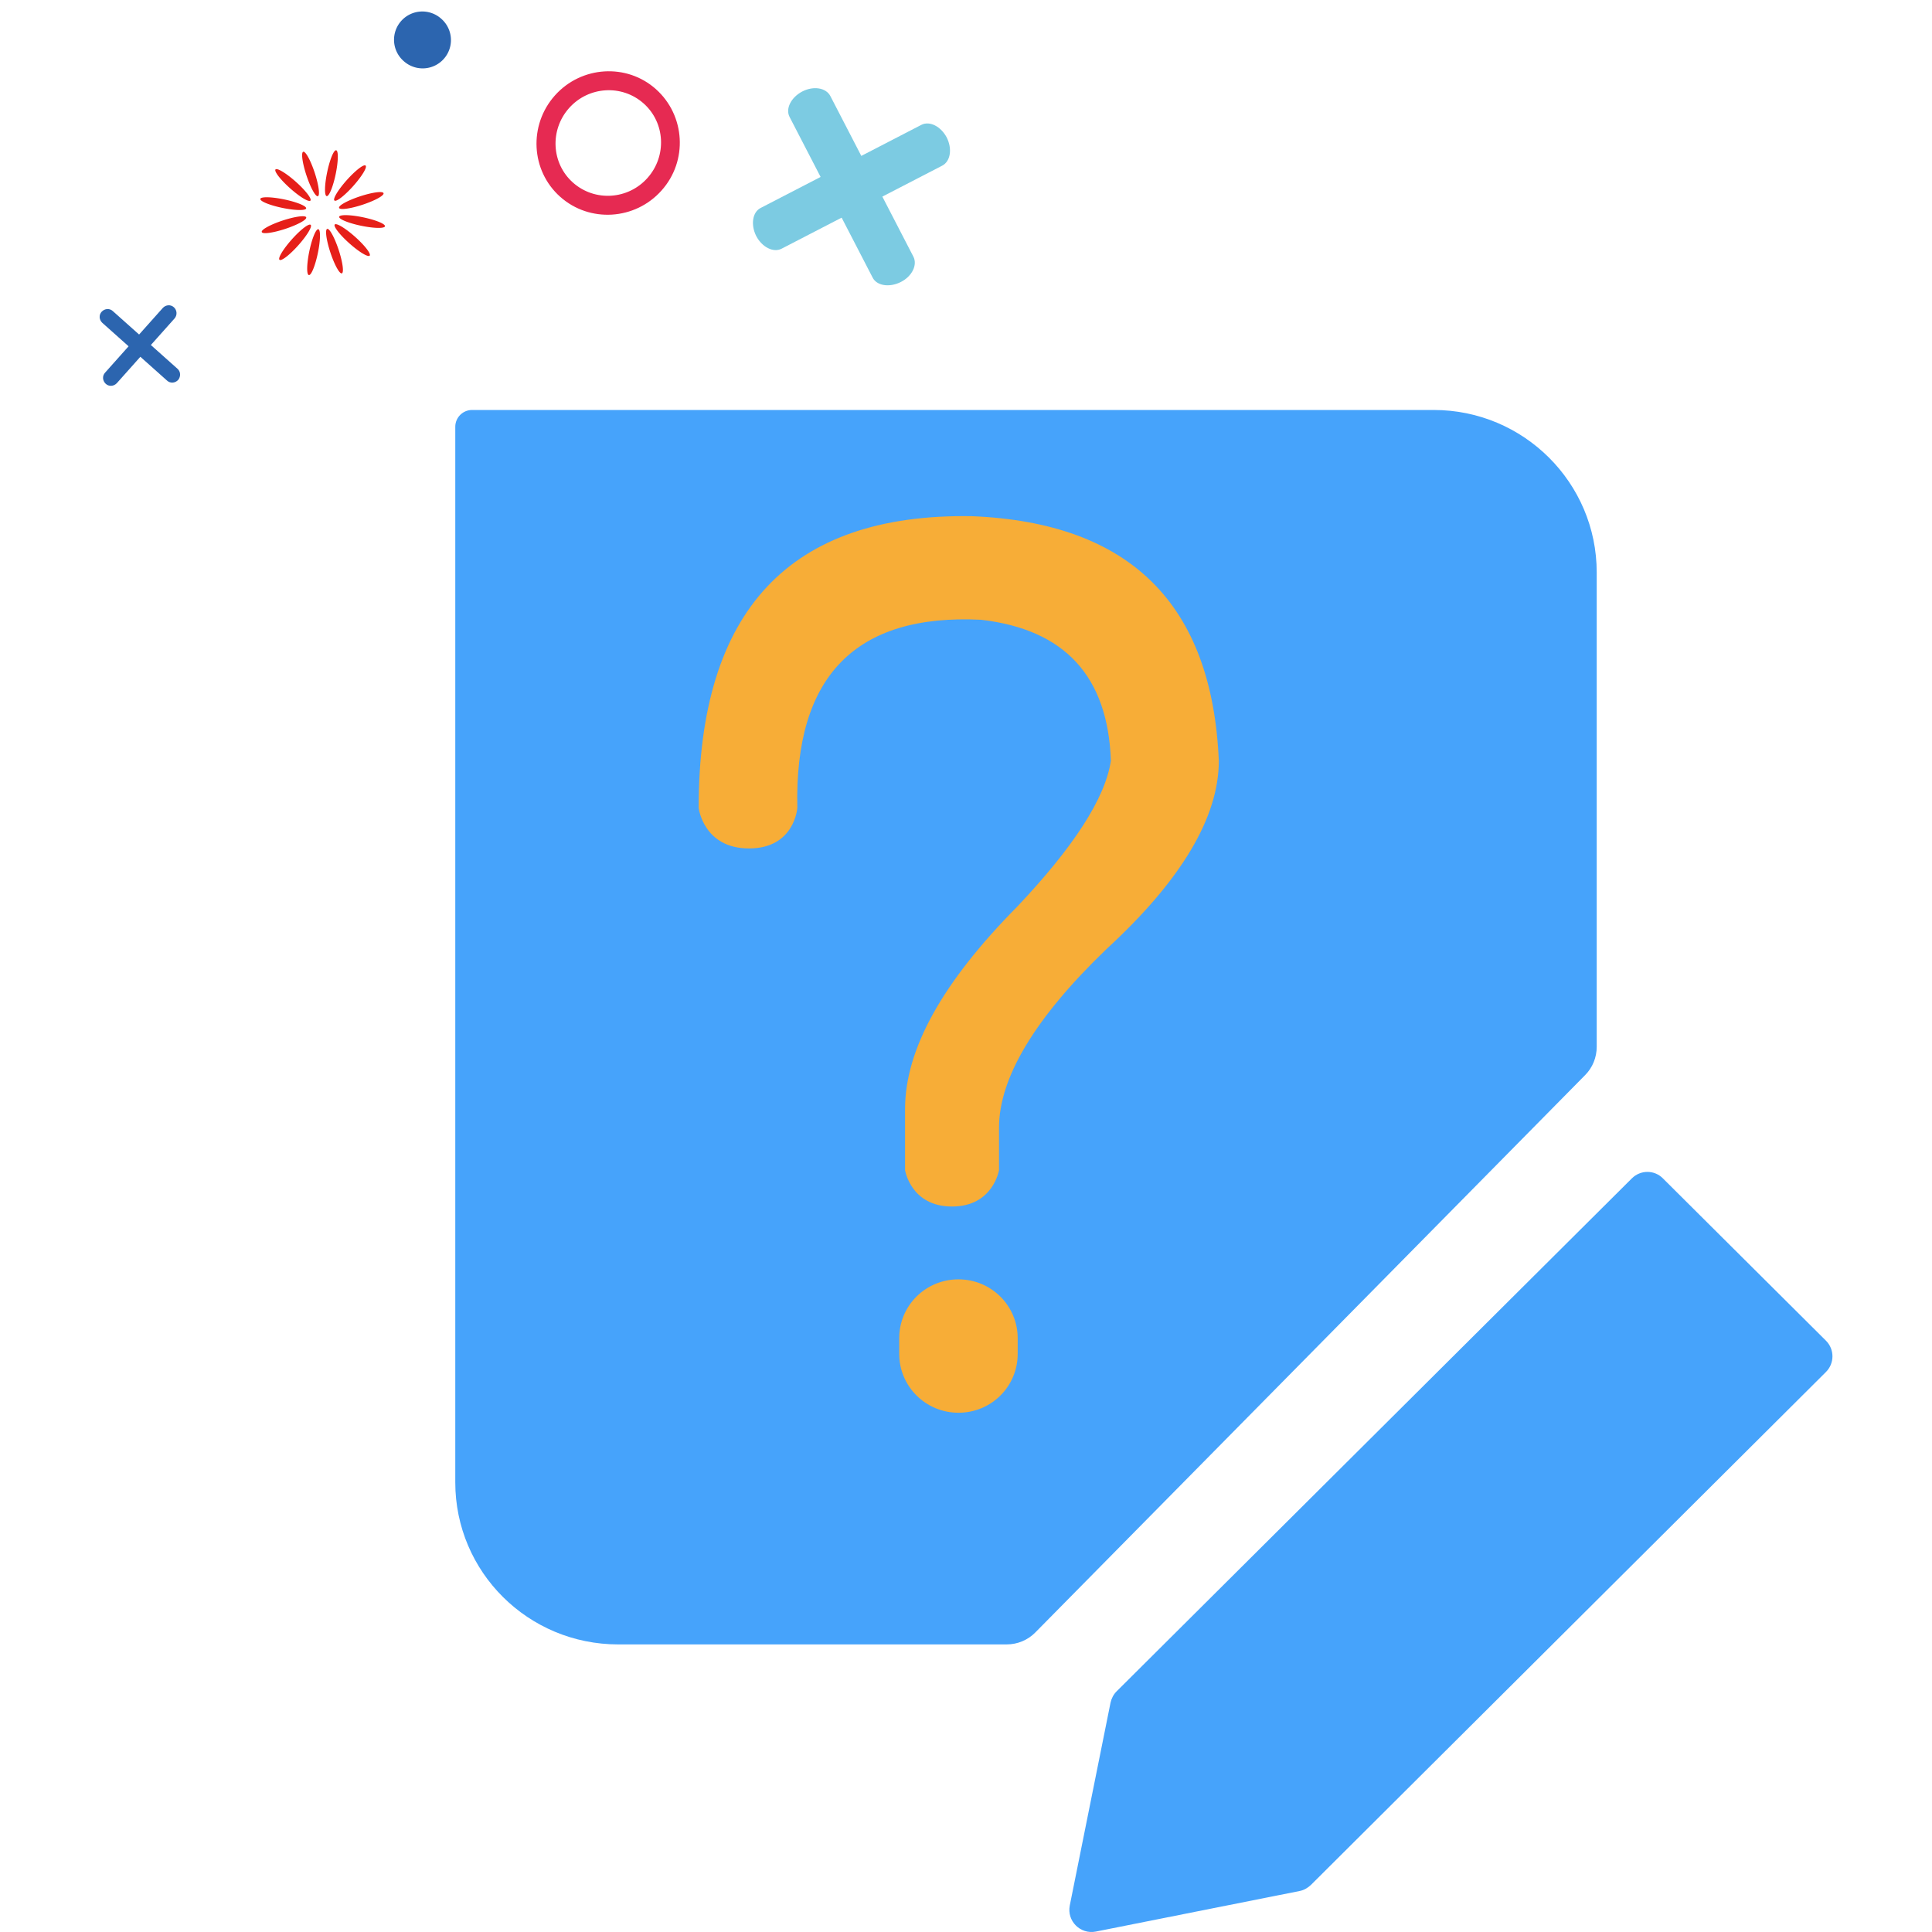 <?xml version="1.0" standalone="no"?><!DOCTYPE svg PUBLIC "-//W3C//DTD SVG 1.1//EN" "http://www.w3.org/Graphics/SVG/1.1/DTD/svg11.dtd"><svg t="1725196312240" class="icon" viewBox="0 0 1024 1024" version="1.1" xmlns="http://www.w3.org/2000/svg" p-id="32123" xmlns:xlink="http://www.w3.org/1999/xlink" width="128" height="128"><path d="M840.092 569.886c4-4 6.2-9.4 6.2-15.1V303.393c0-47.499-38.699-86.098-86.398-86.098H250.206c-4.9 0-8.9 4-8.9 8.9v559.487c0 47.499 38.599 85.898 86.398 85.898h205.795c5.8 0 11.3-2.3 15.3-6.4l291.293-295.293zM864.892 624.585L591.798 896.479c-1.6 1.6-2.7 3.7-3.2 6L566.999 1009.976c-1.6 8.2 5.6 15.4 13.8 13.8l107.997-21.499c2.2-0.4 4.3-1.6 6-3.2l272.993-271.894c4.6-4.6 4.6-12 0-16.6l-86.398-85.998c-4.5-4.6-11.9-4.6-16.5 0z" fill="#46A3FB" p-id="32124"></path><path d="M501.8 72.898c-3.1-5.9-9.1-9-13.5-6.7l-85.098 43.999c-4.4 2.2-5.4 8.9-2.4 14.9 3.1 5.9 9.1 9 13.5 6.7l85.098-43.999c4.4-2.3 5.4-8.9 2.4-14.9z" fill="#7CCBE2" p-id="32125"></path><path d="M425.202 48.499c-5.9 3.1-9 9.1-6.7 13.5l43.999 85.098c2.2 4.4 8.9 5.4 14.9 2.4s9-9.1 6.7-13.5l-43.999-85.098c-2.3-4.4-8.9-5.5-14.9-2.4z" fill="#7CCBE2" p-id="32126"></path><path d="M153.752 99.79a12.4 2.3 41.728 1 0 3.062-3.433 12.4 2.3 41.728 1 0-3.062 3.433Z" fill="#E61F19" p-id="32127"></path><path d="M149.658 110.187a12.4 2.3 11.725 1 0 0.935-4.504 12.4 2.3 11.725 1 0-0.935 4.504Z" fill="#E61F19" p-id="32128"></path><path d="M138.746 122.982a2.3 12.4 71.724 1 0 23.548-7.777 2.3 12.4 71.724 1 0-23.548 7.777Z" fill="#E61F19" p-id="32129"></path><path d="M148.148 137.688a2.3 12.4 41.728 1 0 16.506-18.508 2.3 12.4 41.728 1 0-16.506 18.508Z" fill="#E61F19" p-id="32130"></path><path d="M163.69 145.787a2.3 12.4 11.725 1 0 5.04-24.282 2.3 12.4 11.725 1 0-5.04 24.282Z" fill="#E61F19" p-id="32131"></path><path d="M175.111 133.825a12.4 2.3 71.724 1 0 4.368-1.443 12.4 2.3 71.724 1 0-4.368 1.443Z" fill="#E61F19" p-id="32132"></path><path d="M185.155 128.964a12.4 2.3 41.728 1 0 3.062-3.433 12.4 2.3 41.728 1 0-3.062 3.433Z" fill="#E61F19" p-id="32133"></path><path d="M191.44 119.664a12.4 2.3 11.725 1 0 0.935-4.504 12.4 2.3 11.725 1 0-0.935 4.504Z" fill="#E61F19" p-id="32134"></path><path d="M179.725 110.174a2.3 12.4 71.724 1 0 23.548-7.777 2.3 12.4 71.724 1 0-23.548 7.777Z" fill="#E61F19" p-id="32135"></path><path d="M177.261 106.276a2.3 12.4 41.728 1 0 16.506-18.508 2.3 12.4 41.728 1 0-16.506 18.508Z" fill="#E61F19" p-id="32136"></path><path d="M173.137 103.936a2.3 12.4 11.725 1 0 5.04-24.282 2.3 12.4 11.725 1 0-5.04 24.282Z" fill="#E61F19" p-id="32137"></path><path d="M162.414 92.933a12.4 2.3 71.724 1 0 4.368-1.443 12.4 2.3 71.724 1 0-4.368 1.443Z" fill="#E61F19" p-id="32138"></path><path d="M213.946 32.361a15 15 0 1 0 19.967-22.389 15 15 0 1 0-19.967 22.389Z" fill="#2C65AF" p-id="32139"></path><path d="M94.41 201.395c-1.6 1.7-4.2 1.9-5.9 0.3l-34.299-30.599c-1.7-1.6-1.9-4.2-0.3-5.9 1.6-1.7 4.2-1.9 5.9-0.3L94.01 195.395c1.8 1.5 1.9 4.2 0.4 6z" fill="#2C65AF" p-id="32140"></path><path d="M92.51 168.796l-30.599 34.299c-1.6 1.7-4.2 1.9-5.9 0.3-1.7-1.6-1.9-4.2-0.3-5.9l30.599-34.299c1.6-1.7 4.2-1.9 5.9-0.3 1.7 1.6 1.8 4.2 0.3 5.9z" fill="#2C65AF" p-id="32141"></path><path d="M350.604 100.998c-14 15.7-38.099 17.2-53.699 3.3-15.6-13.9-16.8-37.999-2.8-53.699 14-15.7 38.099-17.2 53.599-3.3s17 37.999 2.9 53.699z m-48.999-43.699c-10.3 11.6-9.4 29.299 2.1 39.499s29.199 9.1 39.499-2.5 9.4-29.299-2.1-39.499-29.199-9.1-39.499 2.5z" fill="#E62A52" p-id="32142"></path><path d="M506.2 884.879H287.005c-28.299 0-54.899-10.9-74.998-30.899s-30.999-46.499-30.999-74.698v-56.099c0-7.7 6.3-14 14-14s14 6.3 14 14v56.099c0 42.699 34.999 77.498 77.898 77.498h219.195c2.4 0 4.7-1 6.3-2.7L822.993 539.587c1.6-1.7 2.6-3.9 2.6-6.2V265.594c0-42.899-34.999-77.698-78.098-77.698h-88.298c-7.7 0-14-6.3-14-14s6.3-14 14-14h88.298c58.499 0 106.097 47.499 106.097 105.797v267.794c0 9.8-3.8 19-10.7 25.999L532.5 873.879c-6.9 6.9-16.5 11-26.299 11z" fill="" p-id="32143"></path><path d="M195.008 672.184c-7.7 0-14-6.3-14-14v-96.498c0-7.7 6.3-14 14-14s14 6.3 14 14v96.498c0 7.7-6.3 14-14 14z" fill="" p-id="32144"></path><path d="M195.008 470.589c-7.7 0-14-6.3-14-14V183.296c0-12.9 10.5-23.499 23.499-23.499h362.391c7.7 0 14 6.3 14 14s-6.3 14-14 14H209.007v268.694c0 7.8-6.3 14.1-14 14.1z" fill="" p-id="32145"></path><path d="M571.699 1002.776c-6.8 0-13.4-2.7-18.2-7.6-6.1-6.1-8.7-14.8-7-23.199l21.599-107.497c1-5 3.4-9.6 7-13.2l272.993-271.894c4.8-4.9 11.3-7.5 18.1-7.6h0.1c6.8 0 13.4 2.7 18.2 7.6l86.498 85.998c10.1 10.1 10.1 26.399 0 36.499l-273.093 271.994-0.1 0.1c-3.6 3.5-8.1 5.9-13 6.8l-107.997 21.499c-1.7 0.4-3.4 0.5-5.1 0.5z m23.799-132.097l-20.8 103.398 103.998-20.7 270.894-269.694-83.198-82.698-270.894 269.694z m269.294-271.394z m-6.7-9.9z" fill="" p-id="32146"></path><path d="M885.391 722.883c-6.6 0-13.1-2.5-18.2-7.5l-0.1-0.1-32.499-32.299c-4.9-4.8-7.6-11.3-7.6-18.1 0-6.9 2.6-13.4 7.6-18.3l13.6-13.6c10-10 26.399-10 36.399 0l32.599 32.399c4.9 4.8 7.6 11.3 7.6 18.1 0 6.9-2.6 13.4-7.6 18.3l-13.6 13.6c-5 5.1-11.6 7.5-18.2 7.5z m-29.299-58.099l29.299 29.199 10.3-10.3-29.299-29.199-10.3 10.3z m41.299 20.6z m-42.999-22.299z m10.4-10.2z" fill="" p-id="32147"></path><path d="M631.497 942.178c-6.5 0-12.7-2.5-17.3-7.2-5.8-5.8-8.4-14.1-6.7-22.199l7.3-36.399c1-4.9 3.3-9.2 6.8-12.7L783.994 701.883c9.5-9.5 24.999-9.5 34.599-0.1l0.1 0.1 29.199 29.099c4.7 4.6 7.2 10.8 7.3 17.3 0 6.6-2.5 12.8-7.2 17.5L685.496 927.578c-3.3 3.4-7.5 5.7-12.3 6.7l-0.3 0.1-36.599 7.3c-1.6 0.3-3.2 0.5-4.8 0.5z m38.699-21.599zM641.997 882.879l-6.1 30.199 30.399-6.1 159.196-158.696-24.299-24.199L641.997 882.879z m161.796-161.096z" fill="" p-id="32148"></path><path d="M508 678.084c-17.5 0-31.399 14-31.399 31.199v8.3c0 17.2 14 31.199 31.399 31.199 17.5 0 31.399-14 31.399-31.199v-8.3c0-17.3-14.1-31.199-31.399-31.199z" fill="#F7AD37" p-id="32149"></path><path d="M508 749.382c-17.6 0-31.899-14.3-31.899-31.799v-8.3c0-17.5 14.3-31.799 31.899-31.799s31.899 14.3 31.899 31.799v8.3c0 17.5-14.3 31.799-31.899 31.799z m0-70.698c-17 0-30.799 13.7-30.799 30.599v8.3c0 16.9 13.8 30.599 30.799 30.599s30.799-13.7 30.799-30.599v-8.3c0-16.9-13.8-30.599-30.799-30.599z" fill="" p-id="32150"></path><path d="M515.1 273.593c-96.598-1.6-144.797 49.999-144.797 154.596 0 0 2.5 21.499 26.699 21.499s25.599-21.499 25.599-21.499c-1.6-69.898 30.999-102.998 97.398-99.698 44.299 5.1 67.198 29.899 68.798 74.698-3 20-19.9 45.899-49.699 77.398-39.599 39.999-59.399 75.598-59.399 107.197v32.399s3 19.3 24.899 19.3c21.799 0 24.899-19.3 24.899-19.3v-22.499c0-26.299 18.9-58.099 56.999-94.698 39.699-36.499 59.499-69.898 59.499-99.698-3.5-82.998-46.899-126.297-130.897-129.697z" fill="#F7AD37" p-id="32151"></path><path d="M504.5 639.785c-21.799 0-25.099-19.4-25.099-19.5v-32.499c0-15.7 5-32.699 14.9-50.599 9.9-17.8 24.899-36.899 44.599-56.799 29.999-31.599 46.599-57.599 49.699-77.198-1.6-44.399-24.599-69.398-68.598-74.398-32.199-1.6-56.699 5.5-72.798 21.199-16.9 16.4-25.099 42.799-24.199 78.198 0 0.2-1.7 21.799-25.899 21.799-24.099 0-26.999-21.599-26.999-21.799 0-27.199 3.3-50.999 9.8-70.998s16.4-36.599 29.499-49.399c23.999-23.699 59.599-35.199 105.797-34.499 41.899 1.7 74.098 13.5 95.798 35.099 21.699 21.499 33.599 53.499 35.199 94.898 0 29.899-20.1 63.498-59.599 99.898-37.799 36.299-56.899 68.098-56.899 94.498v22.499c-0.1 0.3-3.4 19.6-25.199 19.6z m6.8-311.793c2.9 0 5.7 0.1 8.7 0.2 22.199 2.5 39.199 10.1 50.599 22.599 11.4 12.5 17.7 30.099 18.5 52.499-3 19.8-19.8 45.899-49.799 77.598-39.399 39.799-59.399 75.798-59.399 106.997v32.399c0 0.2 3.3 19 24.599 19s24.599-18.9 24.599-19.1v-22.399c0-26.499 19.2-58.499 57.099-94.898 39.399-36.299 59.399-69.798 59.399-99.498-3.4-82.498-47.199-126.097-130.497-129.497-1.4 0-2.8-0.1-4.2-0.1-43.999 0-78.098 11.6-101.298 34.399-25.899 25.499-39.099 65.898-39.099 119.997 0 0.2 2.8 21.299 26.399 21.299 23.599 0 25.399-21.099 25.399-21.299-0.8-35.599 7.4-62.099 24.399-78.598 14.8-14.3 36.499-21.599 64.598-21.599z" fill="" p-id="32152"></path></svg>
